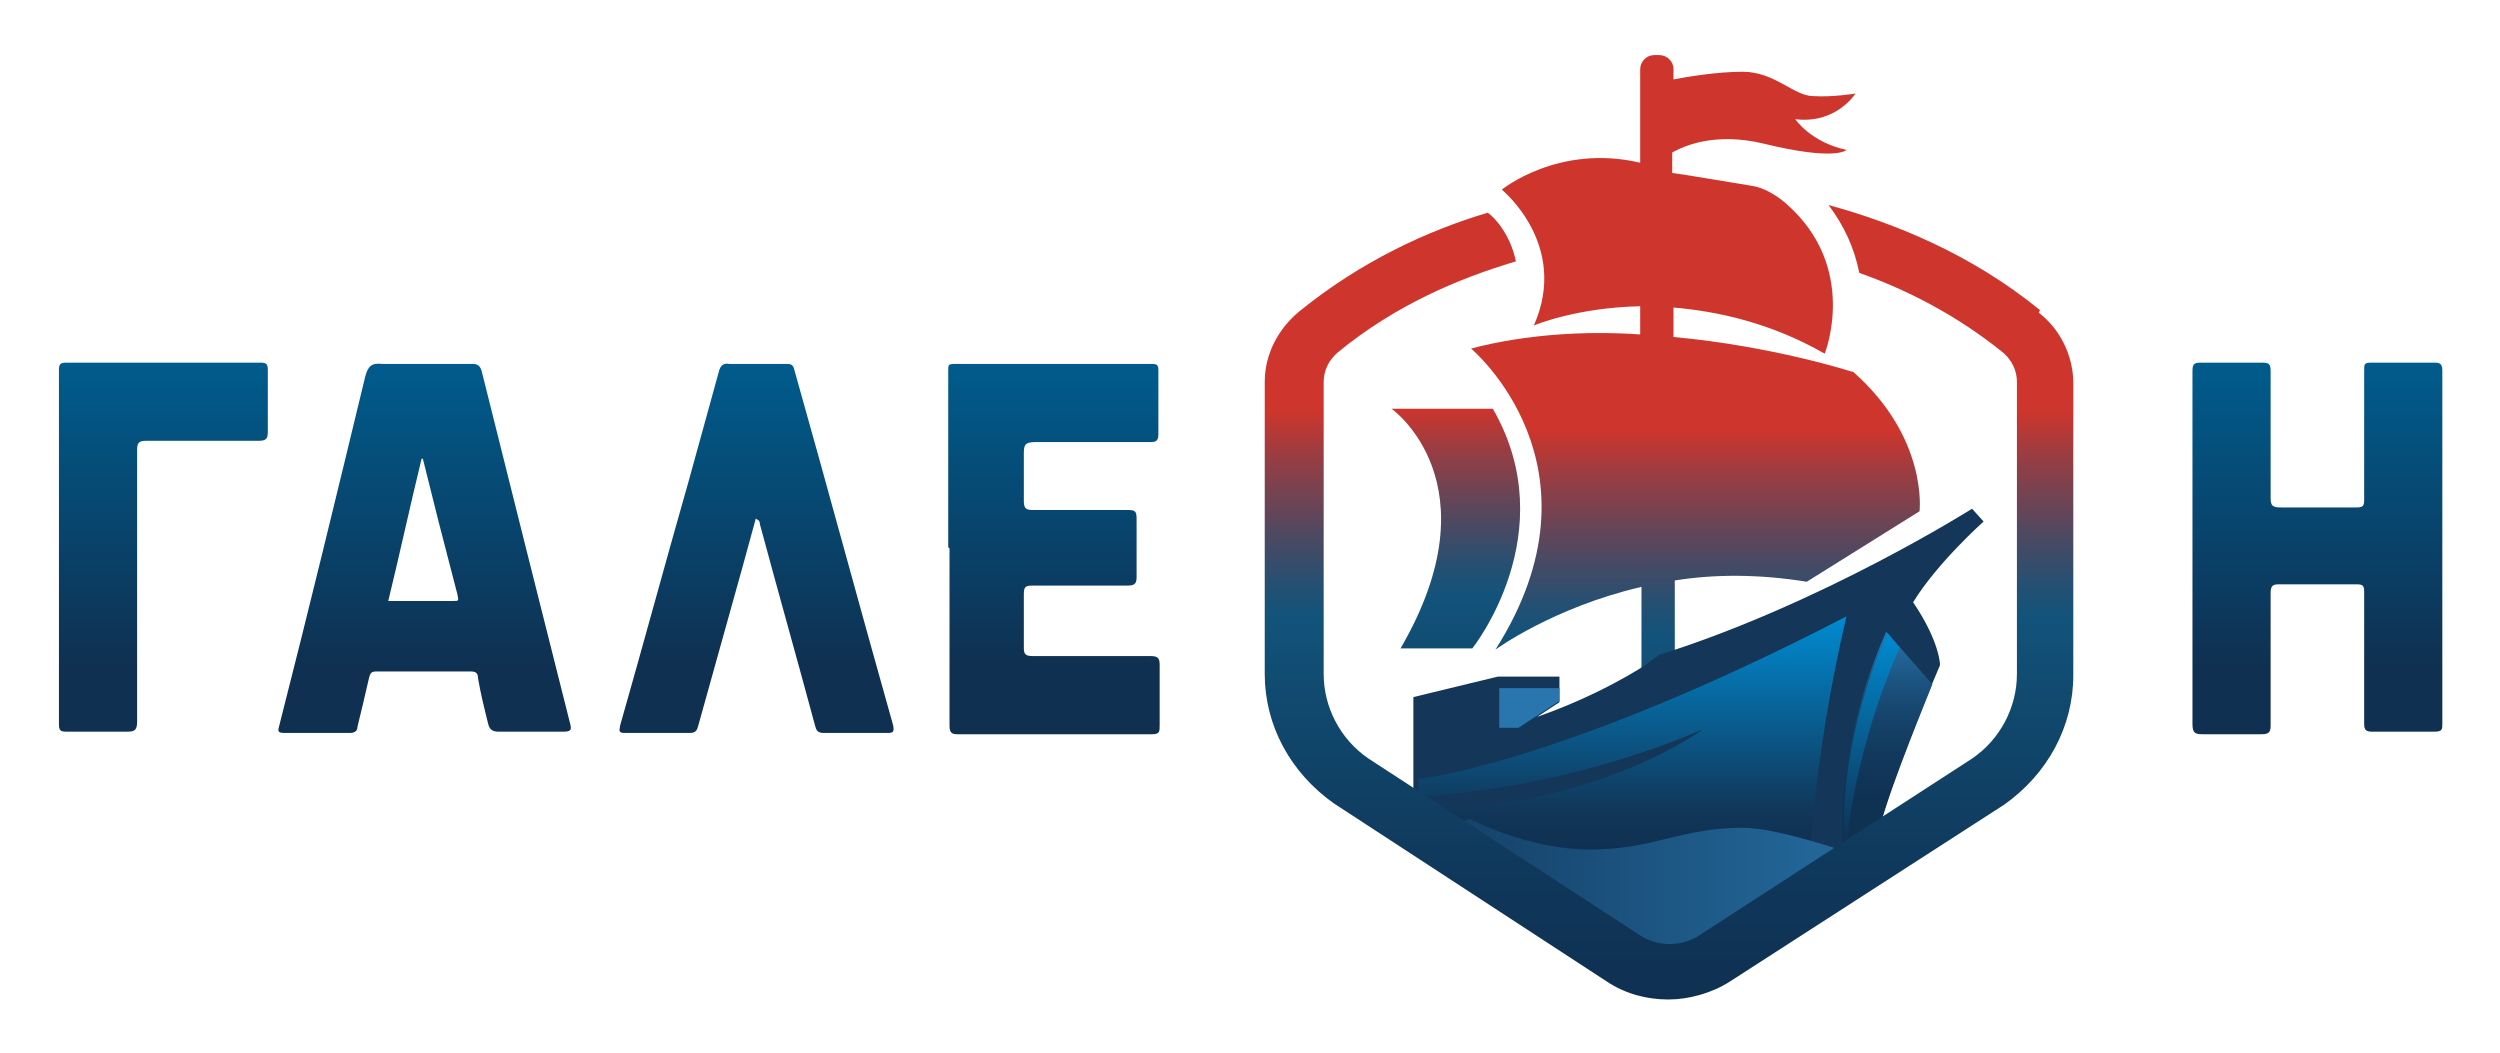 <?xml version="1.0" encoding="UTF-8"?> <svg xmlns="http://www.w3.org/2000/svg" xmlns:xlink="http://www.w3.org/1999/xlink" id="_Слой_1" data-name="Слой_1" version="1.1" viewBox="0 0 19.51 8.22"><defs><style> .st0 { fill: url(#_Безымянный_градиент_2641); } .st1 { fill: url(#_Безымянный_градиент_264); } .st2 { fill: #133659; } .st3 { fill: url(#_Безымянный_градиент_1001); } .st4 { fill: url(#_Безымянный_градиент_14); } .st5 { fill: url(#_Безымянный_градиент_41); } .st6 { fill: none; } .st7 { fill: url(#_Безымянный_градиент_2644); } .st8 { clip-path: url(#clippath-1); } .st9 { fill: url(#_Безымянный_градиент_1002); } .st10 { fill: #2876ad; } .st11 { fill: url(#_Безымянный_градиент_2642); } .st12 { clip-path: url(#clippath-3); } .st13 { fill: url(#_Безымянный_градиент_2643); } .st14 { fill: url(#_Безымянный_градиент_100); } .st15 { fill: url(#_Безымянный_градиент_207); } .st16 { fill: url(#_Безымянный_градиент_206); } .st17 { clip-path: url(#clippath-2); } .st18 { clip-path: url(#clippath); } </style><clipPath id="clippath"><path class="st6" d="M12.66,7.44c.22.14.5.14.71,0l2.14-1.39c.28-.19.45-.51.45-.84V1.41c0-.15-.07-.29-.19-.39C14.56.03,13.02.08,13.02.08c0,0-1.53-.04-2.74.94-.12.1-.19.24-.19.39v3.81c0,.33.17.64.45.84l2.12,1.38Z"></path></clipPath><clipPath id="clippath-1"><path class="st6" d="M14.45,2.9s-.62-.2-1.39-.27v-.23c.35.03.76.12,1.18.36,0,0,.27-.67-.3-1.17,0,0-.13-.12-.27-.14-.13-.02-.53-.09-.62-.1,0,0,0,0,0-.02v-.14c.09-.05.33-.16.71-.07.57.14.65.05.65.05-.28-.06-.4-.24-.4-.24.32.04.47-.2.47-.2,0,0-.18.03-.33.02-.15,0-.3-.19-.55-.19-.2,0-.44.04-.54.06v-.08c0-.06-.05-.11-.11-.11h-.04c-.06,0-.11.05-.11.11v.73c-.64-.15-1.08.21-1.08.21,0,0,.53.43.25,1.06,0,0,.33-.14.83-.15v.22c-.43-.03-.9,0-1.32.11,0,0,1.1.92.19,2.35,0,0,.45-.33,1.14-.49v.93c0,.06.05.11.11.11h.04c.06,0,.11-.05.11-.11v-.98c.31-.05.66-.05,1.03.01l.88-.55s.07-.57-.52-1.09Z"></path></clipPath><linearGradient id="_Безымянный_градиент_100" data-name="Безымянный градиент 100" x1="12.74" y1="7.96" x2="12.74" y2="-.55" gradientUnits="userSpaceOnUse"><stop offset="0" stop-color="#0f3051"></stop><stop offset=".11" stop-color="#0f375a"></stop><stop offset=".3" stop-color="#114c72"></stop><stop offset=".35" stop-color="#12537b"></stop><stop offset=".38" stop-color="#235073"></stop><stop offset=".43" stop-color="#514860"></stop><stop offset=".5" stop-color="#9a3d42"></stop><stop offset=".54" stop-color="#cd352d"></stop></linearGradient><linearGradient id="_Безымянный_градиент_206" data-name="Безымянный градиент 206" x1="12.74" y1="6.82" x2="12.74" y2="4.81" gradientUnits="userSpaceOnUse"><stop offset=".07" stop-color="#0f3051"></stop><stop offset=".24" stop-color="#113658"></stop><stop offset="1" stop-color="#008bd1"></stop></linearGradient><linearGradient id="_Безымянный_градиент_41" data-name="Безымянный градиент 41" x1="14.73" y1="6.72" x2="14.73" y2="4.94" gradientUnits="userSpaceOnUse"><stop offset="0" stop-color="#0f3051"></stop><stop offset=".28" stop-color="#0f3253"></stop><stop offset=".47" stop-color="#12395d"></stop><stop offset=".64" stop-color="#16446c"></stop><stop offset=".8" stop-color="#1c5582"></stop><stop offset=".94" stop-color="#246b9e"></stop><stop offset="1" stop-color="#2876ad"></stop></linearGradient><linearGradient id="_Безымянный_градиент_207" data-name="Безымянный градиент 207" x1="14.6" y1="6.72" x2="14.6" y2="4.94" gradientUnits="userSpaceOnUse"><stop offset=".07" stop-color="#0f3051"></stop><stop offset="1" stop-color="#008bd1"></stop></linearGradient><clipPath id="clippath-2"><path class="st6" d="M10.86,3.19s.82.58.07,1.87h.56s.72-.9.16-1.87h-.78Z"></path></clipPath><linearGradient id="_Безымянный_градиент_1001" data-name="Безымянный градиент 100" y1="7.4" y2="-.4" xlink:href="#_Безымянный_градиент_100"></linearGradient><linearGradient id="_Безымянный_градиент_14" data-name="Безымянный градиент 14" x1="9.56" y1="7.21" x2="15.47" y2="7.21" gradientUnits="userSpaceOnUse"><stop offset=".07" stop-color="#0f3051"></stop><stop offset="1" stop-color="#2876ad"></stop></linearGradient><clipPath id="clippath-3"><path class="st6" d="M15.92,2.42c-.54-.44-1.14-.68-1.65-.82.12.16.2.33.24.53.37.13.76.33,1.12.62.07.06.11.14.11.23v2.28c0,.26-.13.51-.35.66l-2.13,1.38c-.14.09-.32.09-.46,0l-2.12-1.38c-.22-.15-.35-.4-.35-.66v-2.28c0-.09.04-.17.11-.23.45-.37.95-.58,1.39-.71-.04-.2-.16-.34-.22-.38-.47.14-.99.38-1.47.77-.17.14-.27.34-.27.55v2.28c0,.4.2.77.54,1.01h0s2.13,1.39,2.13,1.39c.15.1.32.14.48.14s.34-.05.48-.14l2.14-1.38h0c.34-.24.54-.61.54-1.01v-2.28c0-.21-.1-.42-.27-.55Z"></path></clipPath><linearGradient id="_Безымянный_градиент_1002" data-name="Безымянный градиент 100" x1="13.03" y1="7.81" x2="13.03" y2="-.7" xlink:href="#_Безымянный_градиент_100"></linearGradient><linearGradient id="_Безымянный_градиент_264" data-name="Безымянный градиент 264" x1="18.08" y1="5.72" x2="18.08" y2="2.83" gradientUnits="userSpaceOnUse"><stop offset=".18" stop-color="#0f3051"></stop><stop offset="1" stop-color="#005c8d"></stop></linearGradient><linearGradient id="_Безымянный_градиент_2641" data-name="Безымянный градиент 264" x1="3.31" y1="5.72" x2="3.31" y2="2.83" xlink:href="#_Безымянный_градиент_264"></linearGradient><linearGradient id="_Безымянный_градиент_2642" data-name="Безымянный градиент 264" x1="8.22" y1="5.71" x2="8.22" y2="2.84" xlink:href="#_Безымянный_градиент_264"></linearGradient><linearGradient id="_Безымянный_градиент_2643" data-name="Безымянный градиент 264" x1="5.91" y1="5.71" x2="5.91" y2="2.84" xlink:href="#_Безымянный_градиент_264"></linearGradient><linearGradient id="_Безымянный_градиент_2644" data-name="Безымянный градиент 264" x1="1.28" y1="5.72" x2="1.28" y2="2.84" xlink:href="#_Безымянный_градиент_264"></linearGradient></defs><g><g class="st18"><g><g><g class="st8"><rect class="st14" x="9.58" y="-.55" width="6.32" height="8.51"></rect></g><path class="st2" d="M11.91,5.65l.26-.17v-.2h-.48l-.66.16v1.06l1.88,1.12,1.48-.63.26-.28v-.17c.05-.32.49-1.35.49-1.35,0,0,0-.18-.21-.49.19-.31.55-.63.55-.63l-.09-.1s-1.17.74-2.44,1.14l-.11.08s-.37.25-.92.43"></path><path class="st16" d="M13.27,5.7c-1.13.48-2.2.52-2.2.52v-.14s1.12-.12,3.34-1.27c-.24,1.02-.28,1.81-.28,1.81l-2.48.21-.56-.5s1.24,0,2.19-.63"></path><path class="st5" d="M14.65,6.72v-.17c.04-.25.31-.91.43-1.21l-.36-.41s-.42.87-.33,1.78h.25Z"></path><path class="st15" d="M14.82,5.05l-.09-.11s-.42.87-.33,1.78c0,0,.02-.74.43-1.68Z"></path><polygon class="st10" points="12.12 5.37 11.7 5.37 11.7 5.68 11.85 5.68 12.17 5.47 12.17 5.37 12.12 5.37"></polygon><g class="st17"><rect class="st3" x="9.58" y="-.4" width="6.32" height="7.8"></rect></g></g><path class="st4" d="M11.47,6.39s.45.24.94.24.71-.17,1.19-.17,1.86.58,1.86.58l-1.15.79-3.13.2-1.62-.8,1.91-.84Z"></path></g></g><g class="st12"><rect class="st9" x="9.29" y="-.7" width="7.48" height="8.51"></rect></g></g><path class="st1" d="M17.11,4.27c0-.46,0-.91,0-1.37,0-.06.01-.07.07-.07.16,0,.31,0,.47,0,.06,0,.07.01.07.07,0,.33,0,.66,0,.99,0,.06.02.07.08.07.2,0,.39,0,.59,0,.05,0,.06-.01.06-.06,0-.34,0-.67,0-1.01,0-.05,0-.06.06-.06.16,0,.33,0,.49,0,.04,0,.06.01.06.06,0,.92,0,1.84,0,2.76,0,.04,0,.06-.06.06-.16,0-.33,0-.49,0-.05,0-.06-.02-.06-.06,0-.34,0-.69,0-1.03,0-.05-.01-.06-.06-.06-.2,0-.4,0-.61,0-.05,0-.06.02-.06.07,0,.34,0,.68,0,1.03,0,.05-.01.07-.07.07-.15,0-.31,0-.46,0-.06,0-.08-.01-.08-.08,0-.46,0-.91,0-1.37Z"></path><path class="st0" d="M3.31,2.84c.13,0,.25,0,.38,0,.04,0,.06.02.07.06.23.92.46,1.84.69,2.75.01.04.01.06-.05.06-.17,0-.34,0-.51,0-.05,0-.07-.02-.08-.06-.03-.12-.06-.24-.08-.36,0-.04-.02-.05-.06-.05-.24,0-.49,0-.73,0-.04,0-.05.01-.06.05-.03.13-.06.26-.09.38,0,.04-.03.05-.06.05-.17,0-.34,0-.51,0-.06,0-.05-.02-.04-.06.23-.9.45-1.81.67-2.72.02-.08.05-.11.13-.1.11,0,.22,0,.32,0h0ZM3.31,3.58s-.01,0-.02,0c-.09.37-.17.74-.26,1.11.18,0,.34,0,.51,0,.04,0,.04,0,.03-.05-.05-.19-.1-.39-.15-.58-.04-.16-.08-.32-.12-.48Z"></path><path class="st11" d="M7.4,4.27c0-.46,0-.92,0-1.38,0-.04,0-.05.05-.05.51,0,1.03,0,1.54,0,.04,0,.05.01.05.05,0,.17,0,.33,0,.5,0,.05-.02.06-.06.06-.3,0-.6,0-.9,0-.08,0-.09.02-.09.09,0,.12,0,.25,0,.37,0,.06.02.07.07.07.25,0,.49,0,.74,0,.06,0,.07.01.07.07,0,.15,0,.3,0,.45,0,.05-.01.07-.07.07-.25,0-.49,0-.74,0-.06,0-.07.01-.07.07,0,.14,0,.28,0,.42,0,.05.02.06.07.06.31,0,.61,0,.92,0,.06,0,.07.02.07.07,0,.16,0,.31,0,.47,0,.05,0,.07-.06.07-.51,0-1.01,0-1.52,0-.05,0-.06-.02-.06-.07,0-.46,0-.92,0-1.38h0Z"></path><path class="st13" d="M5.9,4.04c-.07.26-.14.51-.21.76-.08.29-.16.57-.24.86-.01.04-.02.06-.07.06-.17,0-.33,0-.5,0-.05,0-.05-.01-.04-.06.18-.63.35-1.26.53-1.89.08-.29.16-.58.24-.87.01-.04.03-.07.08-.06.15,0,.3,0,.45,0,.04,0,.05.01.06.05.26.92.51,1.85.77,2.77.01.05,0,.06-.04.06-.17,0-.33,0-.5,0-.05,0-.06-.02-.07-.06-.14-.52-.29-1.05-.43-1.57,0-.01,0-.03-.03-.04Z"></path><path class="st7" d="M.46,4.27c0-.46,0-.92,0-1.38,0-.05.01-.06.06-.06.5,0,1.01,0,1.51,0,.05,0,.06.01.06.06,0,.16,0,.32,0,.48,0,.05-.01.07-.07.07-.29,0-.59,0-.88,0-.06,0-.07.02-.07.07,0,.71,0,1.41,0,2.12,0,.07-.02.08-.08.08-.16,0-.31,0-.47,0-.05,0-.06-.01-.06-.06,0-.46,0-.92,0-1.38,0,0,0,0,0,0Z"></path></svg> 